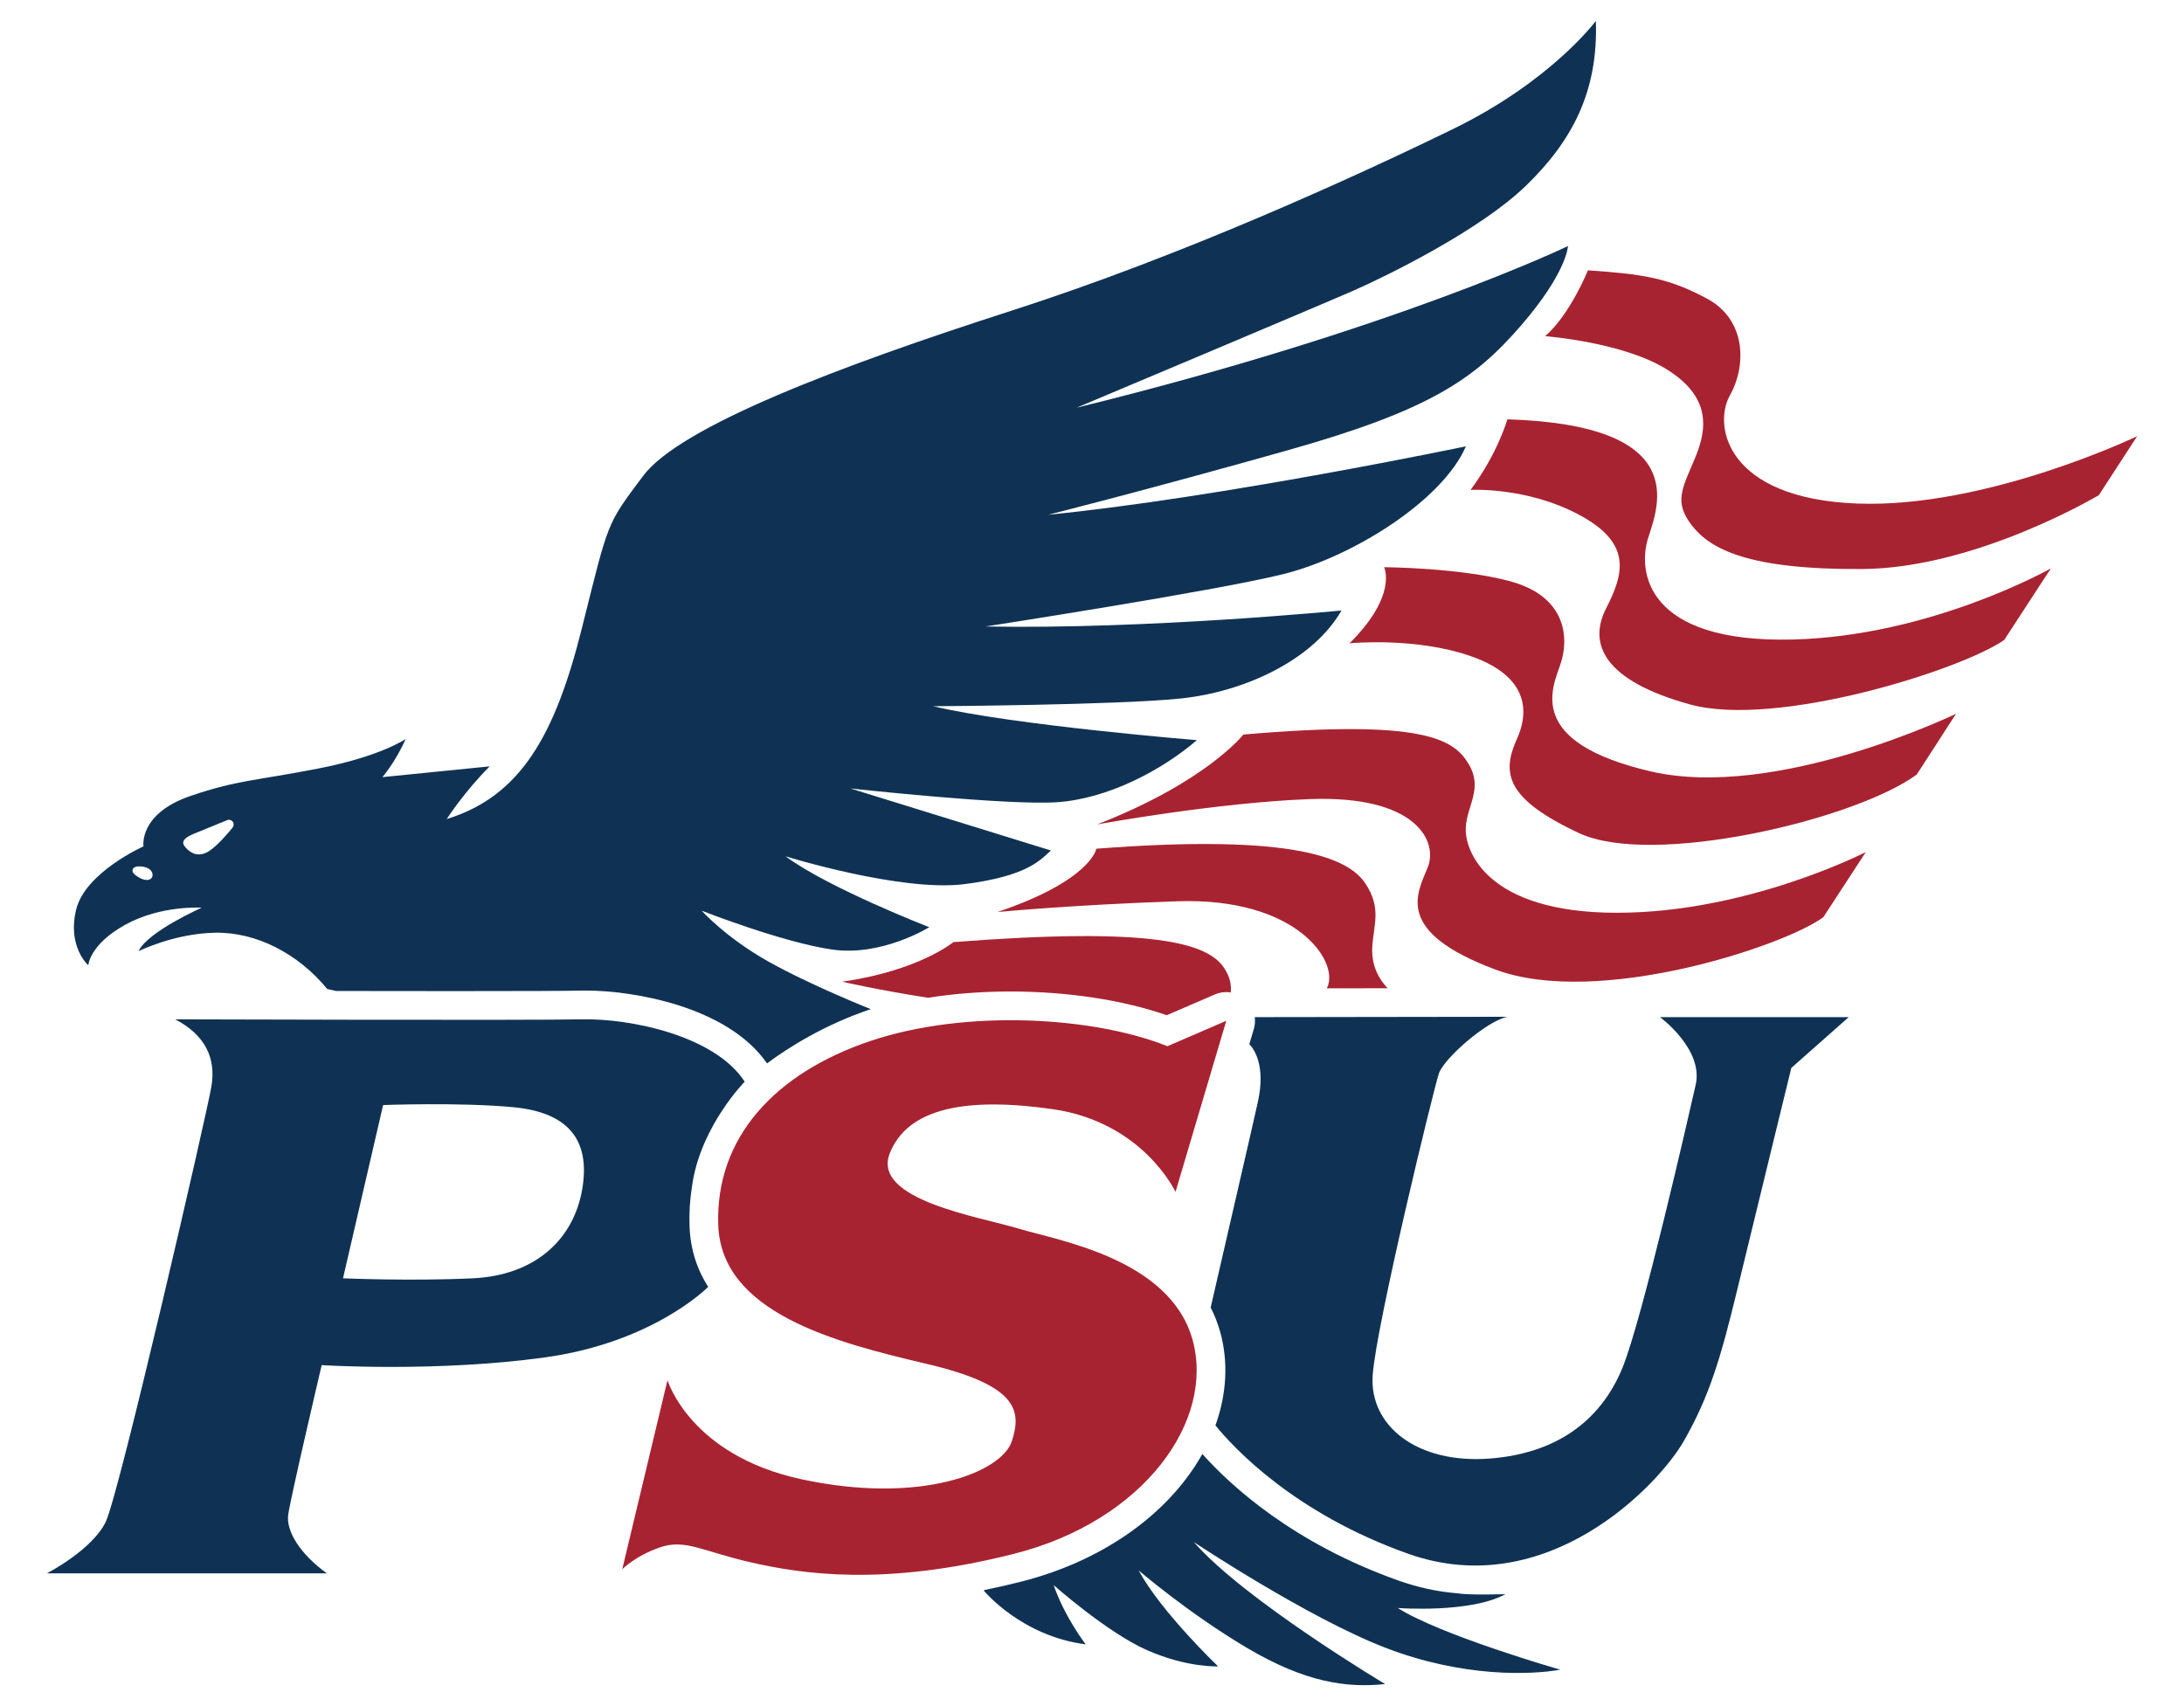 <svg height="25" width="32" viewBox="0 -0.434 1728.624 1376.434" xmlns="http://www.w3.org/2000/svg" version="1.2">
	<style>
		.s0 { fill: #0f3254 } 
		.s1 { fill: #a82331 } 
	</style>
	<g id="Layer 1">
		<g id="&lt;Group&gt;">
			<g id="&lt;Group&gt;">
				<g id="&lt;Group&gt;">
					<path d="m1076.03 233.68c26.26-11.57 101.26-48.29 138.42-84.35 37.17-36.06 58.33-75.9 56.32-132.88 0 0-35.84 48.51-115.29 87.25-79.45 38.72-218.12 102.17-356.57 146.67-138.44 44.52-266.85 93.26-296.68 133.11-29.83 39.84-27.59 35.61-49.42 122.86-21.81 87.23-49.85 135.77-109.06 154.01 0 0 14.69-22.7 34.72-42.51l-86.58 8.69c0 0 10.9-12.7 18.7-30.72 0 0-20.25 14.03-70.56 23.8-50.29 9.8-65.43 9.3-102.83 22.05-42.17 14.4-38.06 40.74-38.06 40.74 0 0-46.96 20.92-54.3 50.95-7.35 30.05 9.78 44.97 9.78 44.97 0 0 0.91-16.69 29.83-32.71 28.94-16.03 61.65-13.73 61.65-13.73 0 0-43.57 19.27-50.95 35.07 0.87-0.42 29.01-14.25 61.64-14.89 33.17-0.67 66.99 16.68 90.59 45.4l7.16 1.6c31.82 0.06 65.44 0.1 95.86 0.1 56.25 0 90.48-0.14 101.76-0.41 1.35-0.02 2.68-0.04 4.07-0.04 36.79 0 113.82 12.36 145.91 58.76 17.23-12.78 46.15-31.16 83.7-43.76 0 0-48.73-19.37-82.8-38.52-34.04-19.12-53.63-40.93-53.63-40.93 0 0 64.98 25.57 105.27 31.38 40.29 5.78 78.35-18.04 78.35-18.04 0 0-81.01-31.38-115.96-57.2 0 0 93.26 28.94 144.23 22.47 50.98-6.45 61.44-19.57 69.88-27.15l-161.72-50.04c3.46 0.36 125.8 13.72 166.4 11.1 41.17-2.68 84.81-25.81 113.07-50.08 0 0-148.02-12.01-212.78-27.37 0 0 148.24-0.89 199.64-6.23 51.41-5.34 106.84-30.94 129.78-71.01 0 0-157.15 15.36-287.13 12.9 0 0 183.17-28.26 239.48-42.06 56.31-13.79 129.09-59.42 148.02-103.28 0 0-197.86 41.4-336.98 55.21 0 0 79.01-19.81 193.41-52.08 114.41-32.27 150.46-57.2 187.85-100.38 37.41-43.19 38.07-64.33 38.07-64.33 0 0-139.09 67.22-396.37 130.4 3.04-1.27 198.03-83.3 224.11-94.79zm-974.33 475.81c-2.32-0.08-4.55-0.99-6.53-2.2-1.35-0.83-3.44-2.12-4.37-3.61q-0.22-0.33-0.32-0.68c-0.99-2.78 1.75-4.32 4.15-4.44 6.29-0.3 11.18 2.04 11.79 6.09 0.46 3.08-1.75 4.96-4.72 4.84zm69.36-42.31c-3.67 4.56-12.36 14.82-19.23 19.15-8.99 5.62-15.26 0.6-18.04-2.3-3.41-3.57-5.34-7.21 6.53-12.03 8.91-3.61 20.88-8.53 26.28-10.76 1.68-0.69 3.61-0.11 4.64 1.39 0.95 1.39 0.86 3.24-0.18 4.55z" class="s0" id="&lt;Compound Path&gt;"></path>
				</g>
			</g>
			<g id="&lt;Group&gt;">
				<path d="m868.47 664.66c0 0 96.15-17.59 171.38-20.4 86.39-3.24 103.72 34.27 95.26 55.19-8.46 20.93-27.6 51.64 54.75 82.36 82.36 30.71 232.37-18.7 264.42-42.29l34.27-52.54c0 0-95.25 48.98-200.75 48.98-105.5 0-122.86-50.31-121.97-68.56 0.89-18.25 14.24-31.6 2.22-51.63-12.02-20.04-36.94-36.06-181.62-23.6 0 0-29.82 38.21-117.96 72.49z" class="s1" id="&lt;Path&gt;"></path>
			</g>
			<g id="&lt;Group&gt;">
				<path d="m1054.19 795.96c9.42-20.92-24.77-72.52-120.96-69.27-83.74 2.8-145.19 8.67-145.19 8.67 75.76-25.6 79.77-51.08 79.77-51.08 161.06-12.45 203.63 7.96 217 28 13.38 20.03 6.59 33.38 5.59 51.64-0.41 7.47 0.58 20.35 12.39 32.93-17.19 0.02-34.18 0.04-49.04 0.08q0.24-0.48 0.44-0.97z" class="s1" id="&lt;Path&gt;"></path>
			</g>
			<g id="&lt;Group&gt;">
				<path d="m976.25 800.24q-1.79-0.28-3.61-0.29c-3.11 0-6.23 0.63-9.19 1.9l-38.9 16.77c-34.85-12.22-80.08-19.15-125.95-19.15-23.02 0-45.43 1.71-66.57 5.06-39.93-6.19-69.3-12.96-69.3-12.96 62.26-8.95 89.77-31.95 89.77-31.95 161.06-12.45 204.94 0.73 218.32 20.76 4.9 7.32 6.01 13.75 5.43 19.86z" class="s1" id="&lt;Path&gt;"></path>
			</g>
			<g id="&lt;Group&gt;">
				<path d="m1072.05 518.58c0 0 52.82-5.35 97.93 10.38 40.61 14.16 49.56 39.18 37.1 66.77-12.47 27.6-8.91 48.38 50.15 75.98 59.06 27.6 221.94-10.43 272.39-47.23l31.73-49.08c0 0-145.05 70.19-246.55 46.45-101.49-23.74-78.94-67.37-72.41-86.95 6.53-19.59 5.51-53.81-40.68-66.37-40.36-10.98-101.76-11.38-101.76-11.38 0 0 11.27 22.55-27.9 61.43z" class="s1" id="&lt;Path&gt;"></path>
			</g>
			<g id="&lt;Group&gt;">
				<path d="m1169.68 394.82c0 0 44.82-2.67 87.25 19.89 42.44 22.55 37.1 46.59 22.26 75.38-14.84 28.78-2.37 58.46 67.37 77.75 69.74 19.29 218.6-27.62 253.62-51.95 0 0 20.6-31.58 37.7-57.8 0 0-96.35 54.66-208.29 57.42-118.96 2.94-125.17-55.4-116.57-82.11 8.61-26.7 33.98-90.95-113.66-95.55 0 0-7.42 27-29.68 56.97z" class="s1" id="&lt;Path&gt;"></path>
			</g>
			<g id="&lt;Group&gt;">
				<path d="m1229.93 270.78c0 0 62.62 4.75 97.93 26.71 35.32 21.96 33.24 47.18 22.85 71.81-10.39 24.63-17.21 35.32-2.37 54.31 14.84 18.99 45.4 35.61 137.4 35.02 92-0.59 190.82-59.61 190.82-59.61l30.86-47.52c0 0-121.52 58.27-225.84 54.3-105.67-4.02-116.33-62.91-102.68-87.24 13.65-24.34 13.06-61.14-18.4-78.05-31.45-16.92-52.52-19.89-96.15-22.85 0 0-13.95 35.01-34.42 53.12z" class="s1" id="&lt;Path&gt;"></path>
			</g>
			<g id="&lt;Group&gt;">
				<path d="m832.26 894.35c73.23 10.39 99.42 66.81 99.42 66.81l40.36-136.03 0.59-2-47.48 20.48c-59.95-24.04-163.22-29.98-239.78-4.16-76.57 25.82-124.94 77.75-122.57 148.38 2.38 70.63 93.78 94.67 167.38 111.88 73.59 17.22 77.75 37.4 69.44 62.62-8.31 25.23-74.19 51.34-170.05 30.57-89.64-19.43-107.72-79.83-107.72-79.83l-36.5 152.54c0 0 10.68-10.98 30.86-17.81 20.18-6.83 34.42 3.56 73.89 12.46 39.47 8.91 105.95 19.59 211.3-7.12 105.35-26.71 162.33-107.72 143.93-173.01-18.4-65.29-108.91-79.83-140.07-89.33-31.16-9.49-118.71-23.15-104.17-60.54 14.55-37.39 62.97-45.58 131.17-35.91z" class="s1" id="&lt;Path&gt;"></path>
			</g>
			<g id="&lt;Group&gt;">
				<g id="&lt;Group&gt;">
					<path d="m541.51 957.6q0.34-2.67 0.81-5.38c8.02-45.7 41.82-79.98 41.82-79.98-24.07-37.25-92.55-51.19-131.43-50.31-38.88 0.91-327.93 0-327.93 0 23.74 12.48 33.24 30.88 29.08 54.62-4.15 23.75-74.19 327.93-85.17 350.77-10.99 22.85-47.49 41.56-47.49 41.56h225.84c-21.36-15.44-32.93-33.84-31.16-47.19 1.78-13.36 27.01-120.79 27.01-120.79 0 0 92.29 5.93 180.13-6.23 85.95-11.91 129.82-55.02 131.68-56.89-8.91-13.9-14.42-30.12-15.06-49.17-0.36-10.64 0.3-20.99 1.87-31.01zm-88.5 1.75c-7.14 40.66-38.3 69.13-88.16 71.51-49.84 2.38-104.75 0-104.75 0l32.35-139.77c0 0 62.02-2.38 105.35 1.77 43.34 4.17 62.32 25.82 55.21 66.49z" class="s0" id="&lt;Compound Path&gt;"></path>
					<path d="m1322.52 820.16c0 0 35.31 25.82 28.78 54.61-6.52 28.78-43.17 189.04-58.9 227.91-15.73 38.88-48.82 69.15-107.28 73.6-58.47 4.45-97.34-26.41-94.37-67.37 2.96-40.95 49.26-231.18 53.41-243.34 4.16-12.17 38.29-42.14 55.2-45.7l-203.75 0.29c0.41 3.15 0.18 6.39-0.75 9.55l-3.64 12.25c3.04 3.07 13.59 16.26 6.93 46.46-5.07 23.01-24.13 105.01-38.11 166.01 3.06 6.01 5.64 12.46 7.6 19.41 6.79 24.11 5.4 50.27-3.75 75.7 14.03 17.3 63.05 70.85 155.64 103.6 111.58 39.47 201.8-55.2 222.28-91.11 20.47-35.9 29.53-66.17 43.18-122.56 13.65-56.38 43.47-178.35 43.47-178.35l46.3-40.96z" class="s0" id="&lt;Path&gt;"></path>
					<g id="&lt;Group&gt;">
						<path d="m1242.02 1346.62c-23.14 4.16-78.34 6.53-141.26-17.8-62.91-24.34-154.31-85.17-154.31-85.17 40.84 46.77 154.31 114.55 154.31 114.55-30.86 3.26-64.1-1.19-111.28-29.09-47.19-27.89-87.55-62.61-87.55-62.61 18.11 33.53 64.1 77.45 64.1 77.45 0 0-24.92 1.19-57.25-13.06-32.32-14.24-75.4-52.52-75.4-52.52 8.9 25.82 25.82 47.78 25.82 47.78-51.64-6.53-81.91-43.03-81.91-43.03l-0.19-0.67q14.83-3.01 30-6.84c64.58-16.37 117.5-53.25 145.19-101.17q0.52-0.92 1.03-1.85c22.71 25.45 73.15 72.03 158.55 102.24 15.3 5.41 30.9 8.8 46.57 10.12 10.88 1.75 39.43 0.71 39.43 0.71-28.24 15.61-86.87 11.19-86.87 11.19 34.42 21.96 131.02 49.77 131.02 49.77z" class="s0" id="&lt;Path&gt;"></path>
					</g>
				</g>
			</g>
		</g>
	</g>
</svg>